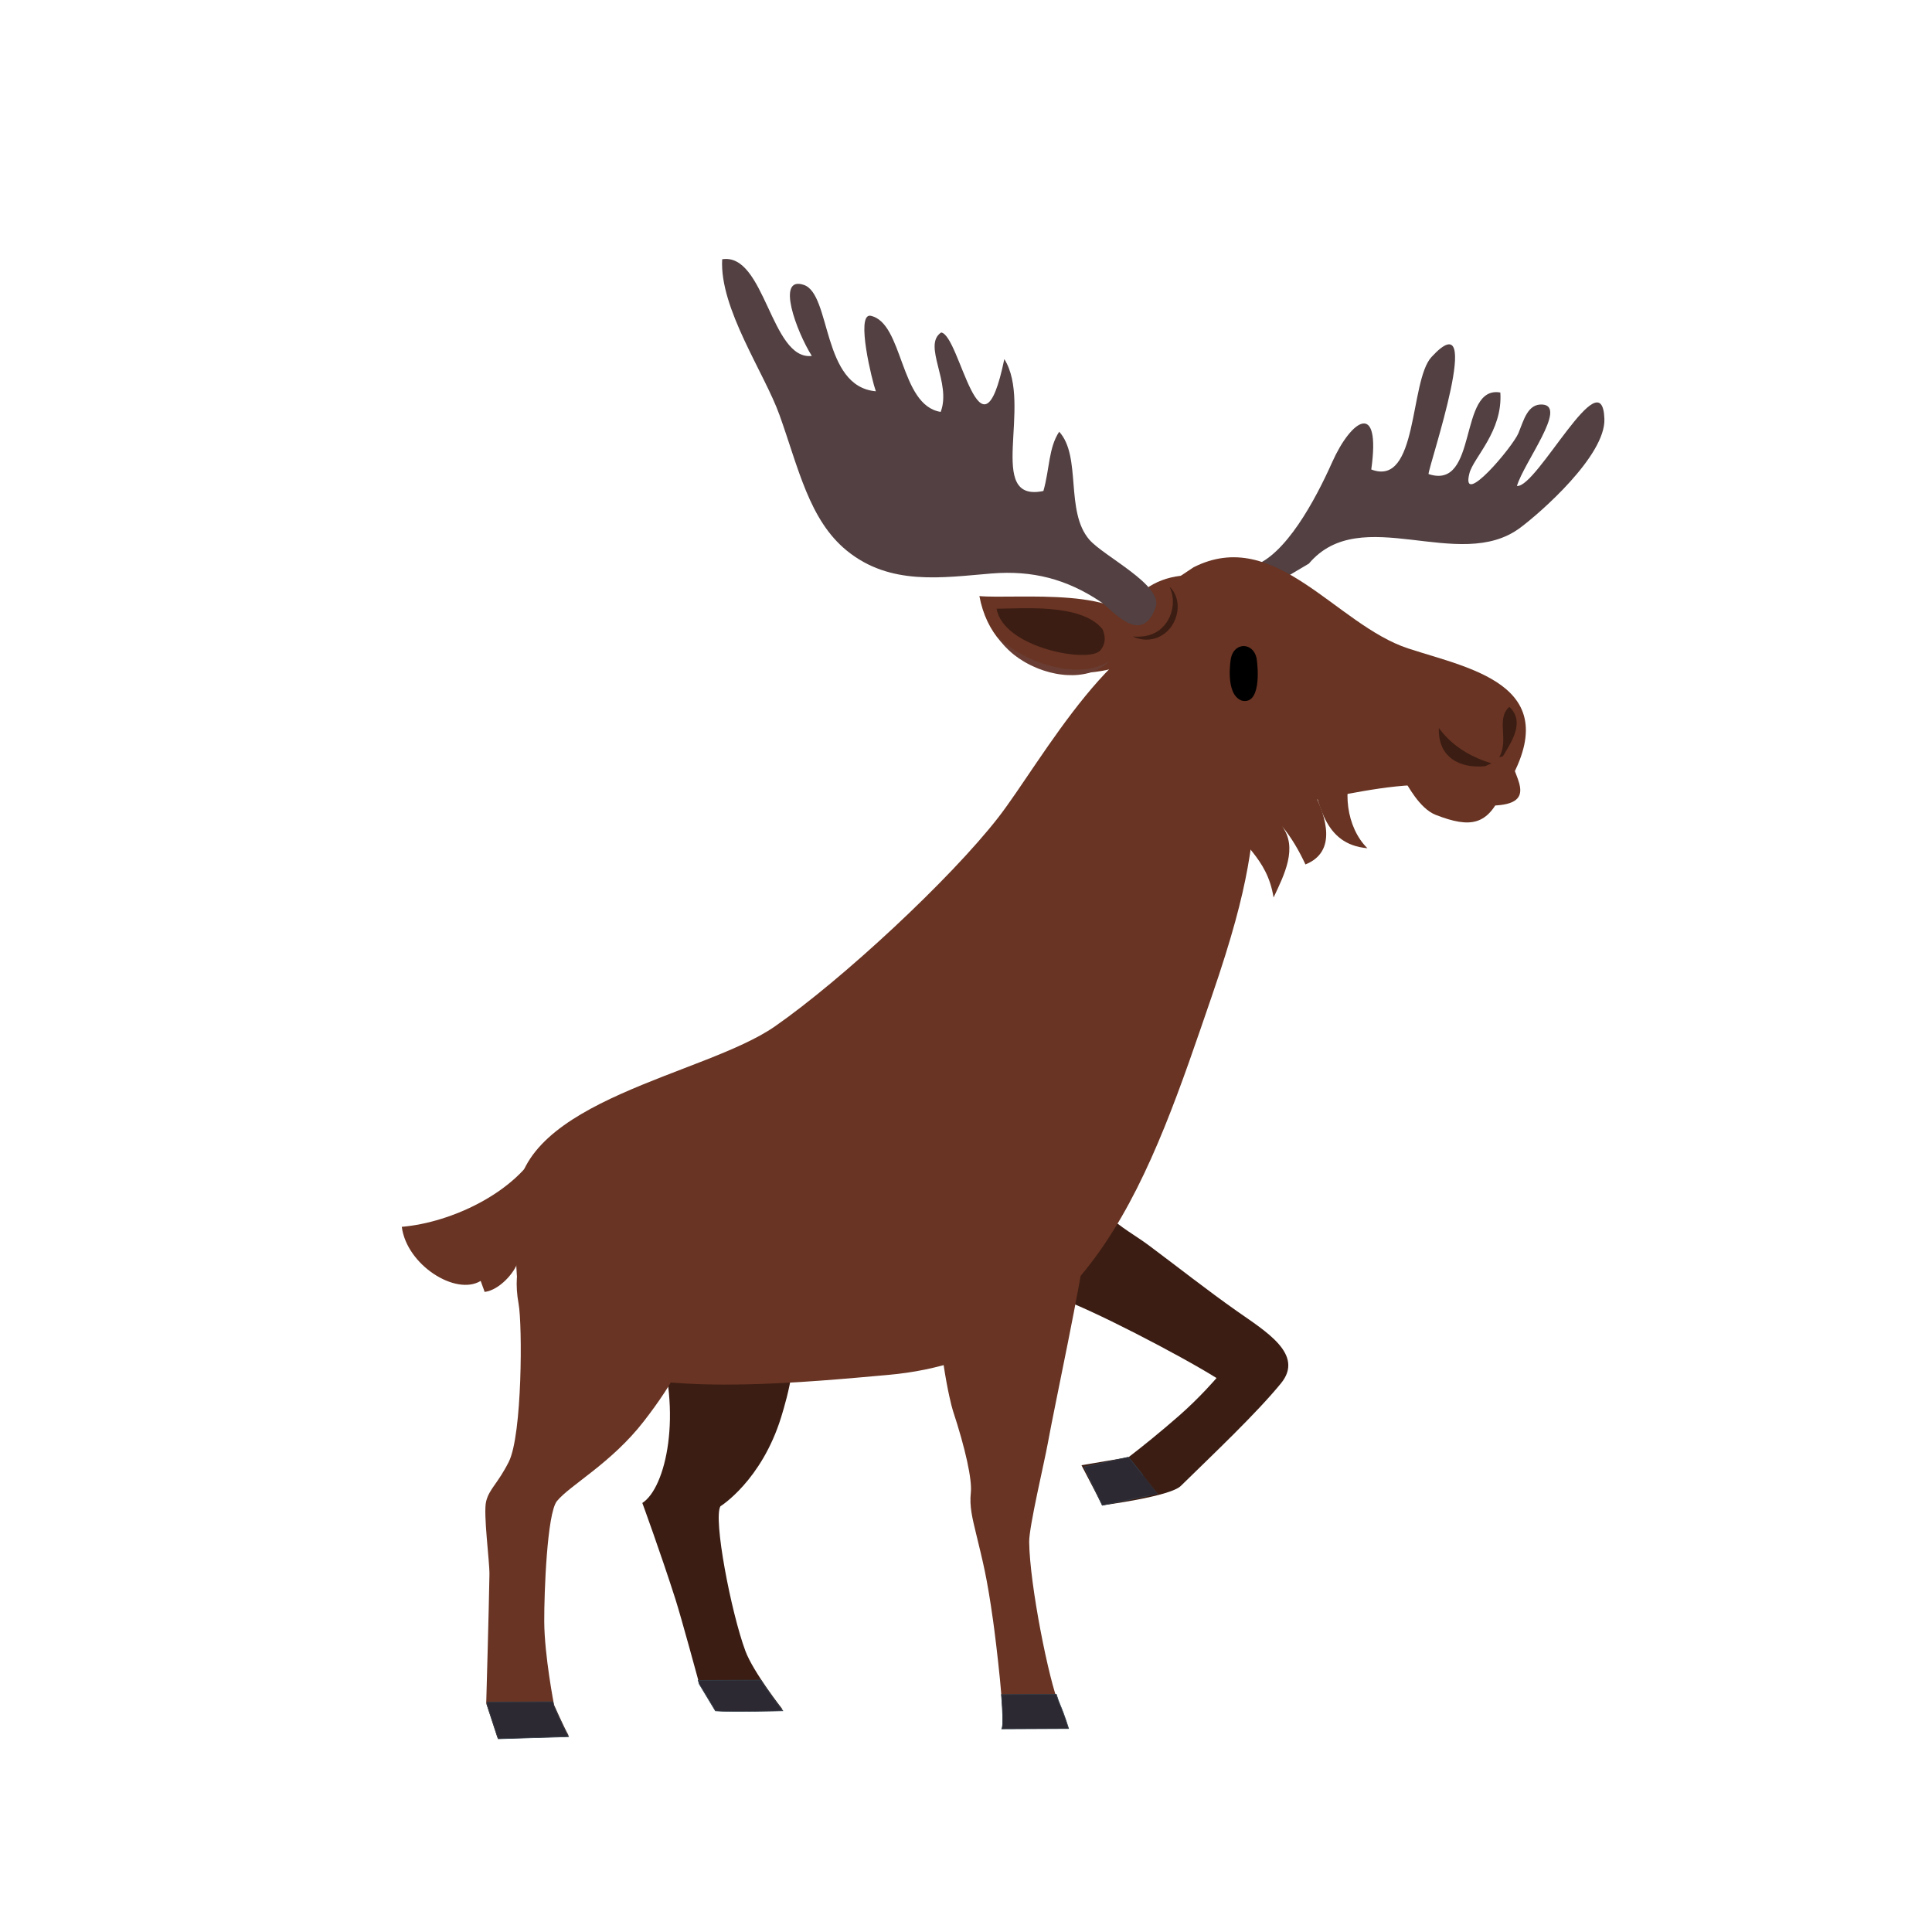<?xml version="1.0" encoding="utf-8"?>
<!-- Generator: Adobe Illustrator 26.1.0, SVG Export Plug-In . SVG Version: 6.00 Build 0)  -->
<svg version="1.1" id="Ñëîé_1" xmlns="http://www.w3.org/2000/svg" xmlns:xlink="http://www.w3.org/1999/xlink" x="0px" y="0px"
	 viewBox="0 0 3000 3000" style="enable-background:new 0 0 3000 3000;" xml:space="preserve">
<style type="text/css">
	.st0{fill:#693423;}
	.st1{fill:#3B1D13;}
	.st2{fill:#2D2933;stroke:#333D47;stroke-miterlimit:10;}
	.st3{fill:#524042;}
	.st4{fill:#693D33;}
	.st5{display:none;fill:#FFFFFF;}
</style>
<g>
	<path class="st0" d="M623.9,1905c7.6,59.4,83.9,107.6,122.5,84c1.3,4.3,4.9,12.9,6.1,17.1c23.4-2.8,47.4-31.2,51.3-46.4l35.1-179.4
		C802.4,1851,701.2,1898.5,623.9,1905z"/>
	<path class="st1" d="M1213,2200.5c10.4-33.8,29.5-102.5,12.5-143.8l-205.7,17.8c40.9,121,13.9,236.2-22.4,259.3
		c0,0,27.6,75.1,51.4,149.4c9.1,28.5,36.5,129.4,36.5,129.4l25,41.5c22.7,2.1,104.6-0.1,104.6-0.1s-45.4-57.7-57.5-90.5
		c-22.2-59.8-50.2-205.4-38.7-224.6C1118.7,2339,1182.5,2299.2,1213,2200.5z"/>
	<path class="st2" d="M1085.9,2615.1l25,41.5c22.7,2.1,104.6-0.1,104.6-0.1s-17.8-22.6-34.1-47.6l-97.2,0.4
		C1085.3,2612.9,1085.9,2615.1,1085.9,2615.1z"/>
	<path class="st1" d="M1711.7,2337.4c0,0,104.9-13.5,121.8-30c50.5-49.5,117-112.2,155.6-159.4c36.7-44.9-23.4-80.4-68.7-112.3
		c-46.6-32.8-91.2-68.1-136.8-102.1c-20.4-15.2-44.4-28-62.5-46c-14.7,30.3-59.7,98.5-80.1,127c49.4,15.9,192.3,90.3,248,125.2
		c0,0-25.1,29.6-58.6,58.9c-27.7,24.2-55.5,46.8-78.1,64.1l-73,12.4L1711.7,2337.4z"/>
	<path class="st2" d="M1752.1,2262.7l-68.7,15.1l28.2,59.6c0,0,85.6-17.8,85.4-17.6c-0.1,0.1,0.1-0.1,0.2-0.2
		C1797.3,2319.6,1752.8,2262.3,1752.1,2262.7z"/>
	<path class="st0" d="M1657.9,2684c0,0-5.8-19.5-13.6-37.7c-15.4-36.1-45.4-184.9-46.2-252c-0.3-23.5,23.6-123.7,28.8-152.5
		c11.2-61.9,52.1-250.3,60.4-319.4l-233.5,43.3c0.1,122.5,21.6,211.6,25.9,224.8c19.4,58.9,30,107.3,27.8,127.2
		c-2.4,21.6,2.6,40.6,8.2,63.9c10.7,44.6,16.4,64.5,26.3,134.5c4.5,32,19.7,157,13.4,168.3L1657.9,2684z"/>
	<path class="st2" d="M1555.6,2684.6l103.7-0.5c0,0-5.8-19.5-13.6-37.7c-1.7-3.9-3.5-9.1-5.5-15.5l-85.2,0.4
		C1557.2,2658.2,1558.1,2680.1,1555.6,2684.6z"/>
	<path class="st0" d="M827.9,1925.8c-11.3,8.2-33.7,38.1-22.6,99c5.9,32.2,5.8,203.4-15.3,245.2c-17.3,34.2-30.1,41.6-35.1,61.2
		c-4.8,18.8,5.4,92.6,5.1,113.7c-0.8,52.4-5,200-5,200l17.4,53.2l110.5-3.3c-8.9-16.2-22.6-47.5-22.6-47.5s-15-76.7-15.2-129.6
		c-0.2-43.8,4.3-167.9,19.7-186.8c20.5-25,84.5-58.9,134.9-123.9c44.8-57.8,83.6-121.5,96.7-208.9
		C1096.2,1998.1,884,1884.8,827.9,1925.8z"/>
	<path class="st2" d="M858.9,2642.5l-102.6,0.4c-0.1,2.5-0.1,3.9-0.1,3.9l17.4,53.2l109.2-3.3c-8.9-16.2-22.6-47.5-22.6-47.5
		S859.7,2646.8,858.9,2642.5z"/>
	<path class="st0" d="M1863.8,965.2c-125.8-9.5-246.6,217.6-313.4,303.8c-74.5,96-242.8,252.2-347.3,324.9
		c-108.5,75.5-396.2,114.2-400.9,270.2c-5.7,189.4,4.8,224,131.7,263.6c120.8,37.6,316.6,18.8,445.7,7.2
		c317.4-28.4,408-314.2,502-587.8c64-186.1,59.6-232,75.1-343.7L1863.8,965.2z"/>
	<path class="st3" d="M2491.3,650.4c-3.4-95.3-104.8,107.6-135.8,104.2c11-36.8,78.4-123.4,40-126.4c-23.4-1.9-29.5,24.7-37.6,44.2
		c-9,21.7-90.4,118-76.2,62.6c6.2-24.5,52.1-65.5,48-125.5c-66-11.7-33.5,152.5-111.5,126.6c0.3-13.2,89.5-274,4.6-181.7
		c-34.4,37.4-20.3,202.7-93.5,174.6c15.2-108.1-30.8-78.2-60.7-11.3c-26.4,59.2-72.6,144.8-122.8,161.1
		c1.7,20.3,35.9,39.7,51.1,17.4l35.5-21c80.9-95.9,233.3,15.4,328.3-55.8C2391.4,796.6,2493.4,707.5,2491.3,650.4z"/>
	<g>
		<path class="st0" d="M1520.8,925.6c56.8,5.1,234.7-16.5,247.7,57.5l-14.4,46.6C1662.8,1065.6,1542.4,1041.4,1520.8,925.6z"/>
	</g>
	<path class="st0" d="M2333,1229.4l-0.3-33.4c-39.3,41.5-147.2-28.8-209.4-8.9c14.1,12.1,47.2,16,58.5,26.6
		c2.7,2.6,21.6,41.5,47.5,51.6C2284.2,1286.7,2310.4,1281.3,2333,1229.4z"/>
	<g>
		<path class="st0" d="M1853.5,880.8c127-64.1,220.9,89.3,333.1,126.1c100.6,33,259.1,58.7,140.6,233.2
			c-145.4-59.5-278.8,25.4-421,10.7c-201.1-20.8-244-336.4-72.6-356.8L1853.5,880.8z"/>
	</g>
	<g>
		<path class="st0" d="M2346.5,1178.8c4.4,29.6,49,76.5-47,71.9c-61-2.9-121.1-43.2-147.5-98.7L2346.5,1178.8z"/>
	</g>
	<g>
		<path class="st0" d="M2041.1,1232.1l-294.3-123c-32.1,46.3-10.7,91.6,1.7,141.4c1.6-16.8,7.7-31.7,14.2-45.8
			c-4,54.9,37.9,119.1,76.6,145.4c-1.1-23.4-16.9-54.6,1.9-106.4c-15.4,59.6,9.9,94.6,72.2,105.9c-10.2-27.8-12.6-60.9-7.2-84.7
			c20.3,50,60.9,64.3,71.4,128.7c16.7-35.4,38.2-77.6,12.9-111c15.2,18.4,26.4,37.9,36.6,59.7
			C2076.7,1322.4,2058.7,1268.2,2041.1,1232.1z"/>
	</g>
	<path class="st0" d="M2103.7,1186.6l-70.8,4.7c15.2,55.7,22,119.9,90.4,125.8C2090.3,1284.7,2083.6,1224,2103.7,1186.6z"/>
	<path class="st1" d="M2234.3,1130.4c-1.9,45.3,32.4,63.4,72,59.3l9.6-4.4C2278.2,1173.8,2251.4,1154.2,2234.3,1130.4z"/>
	<path class="st1" d="M2343.7,1097.6c-21.3,18.5,0,51.8-15.8,78.2l5.8-1.5C2347,1151.9,2368.6,1120.9,2343.7,1097.6z"/>
	<g>
		<path class="st3" d="M1539.7,890.5c-76.7,6.3-157.4,19.4-224.7-35.4c-58.6-47.6-75.2-128.8-104.6-210.7
			c-23.4-65.4-93.3-165.5-89-241.8c66.5-10.7,75.5,157.4,139.2,150.1c-23.8-37.8-56.2-125.1-12.4-110.3
			c42.8,14.5,27.3,157.8,111.8,165.2c-5.7-15.5-31.2-119.2-8.8-117.4c52.1,9.9,45.1,139.2,109.5,149.4
			c17.3-45.3-28.8-103.5,0.7-123.3c29.4,3.6,61.4,219.1,98.1,41.3c44.9,71.4-30.1,223.8,60.7,204.8c9.7-34,7.9-66.9,24.5-92
			c35.1,38.4,8.8,123.6,46.8,167.6c22.6,26.1,115.1,70.8,103,104.9c-22.1,62-67.4,3.6-85.8-8.7C1656,899,1602.9,885.4,1539.7,890.5z
			"/>
	</g>
	<g>
		<path class="st1" d="M1547.5,945.2c37.8,0.2,130.8-9.1,164.2,31.4c0,0,10,18-3.1,33.3C1691.1,1030.4,1557.9,1006,1547.5,945.2z"/>
	</g>
	<g>
		<path class="st1" d="M1816.4,911.5c0,0,0.4,0.3,1,1c0.6,0.7,1.7,1.6,2.7,3c1.1,1.4,2.3,3.2,3.5,5.4c1.2,2.2,2.3,4.8,3.2,7.8
			c0.9,3,1.5,6.4,1.8,9.9c0.2,3.6,0.1,7.4-0.5,11.3c-0.6,3.9-1.7,7.9-3.2,11.8c-1.6,3.9-3.6,7.6-6.1,11.2c-2.5,3.5-5.4,6.6-8.7,9.4
			c-0.8,0.7-1.7,1.3-2.5,2c-0.9,0.6-1.7,1.2-2.6,1.7c-0.9,0.6-1.8,1.1-2.7,1.6c-0.9,0.5-1.8,1-2.7,1.4c-1.9,0.8-3.6,1.6-5.5,2.1
			c-1.8,0.6-3.7,1-5.4,1.3c-0.9,0.2-1.8,0.3-2.6,0.4c-0.9,0.1-1.7,0.2-2.6,0.3c-1.7,0.1-3.3,0.1-4.9,0.1c-1.5-0.1-3-0.3-4.4-0.4
			c-1.4-0.2-2.7-0.5-3.9-0.7c-1.2-0.2-2.3-0.5-3.4-0.8c-1-0.3-1.9-0.6-2.8-0.8c-1.7-0.6-2.9-1.2-3.8-1.5c-0.9-0.4-1.3-0.6-1.3-0.6
			s2,0,5.4,0.2c0.9,0,1.8,0,2.8,0c1,0,2.1,0,3.3-0.1c1.2-0.1,2.4-0.1,3.7-0.3c1.3-0.2,2.6-0.3,4-0.5c1.4-0.3,2.8-0.5,4.2-0.9
			c1.4-0.5,2.9-0.7,4.4-1.3c1.5-0.5,3-1,4.4-1.8c0.7-0.4,1.5-0.6,2.2-1c0.7-0.4,1.4-0.8,2.2-1.2c2.8-1.7,5.7-3.7,8.2-6.1
			c2.5-2.4,4.9-5,7-7.9c2.1-2.9,3.8-6,5.3-9.2c1.4-3.2,2.6-6.5,3.4-9.8c0.8-3.3,1.3-6.5,1.6-9.7c0.2-3.1,0.3-6.1,0-8.9
			c-0.1-1.4-0.3-2.7-0.5-4c-0.1-1.3-0.5-2.4-0.7-3.6c-0.2-1.2-0.6-2.1-0.8-3.1c-0.2-1-0.6-1.8-0.9-2.6c-0.5-1.6-1.1-2.9-1.5-3.7
			C1816.6,912,1816.4,911.5,1816.4,911.5z"/>
	</g>
	<g>
		<path class="st4" d="M1550.2,989.6c0,0,0.6,0.5,1.6,1.5c0.5,0.5,1.1,1.1,1.9,1.8c0.7,0.7,1.7,1.5,2.6,2.3c1,0.9,2,1.8,3.3,2.8
			c1.3,1,2.5,2.1,4,3.2c2.9,2.2,6.2,4.6,9.9,7c0.9,0.6,1.9,1.2,2.8,1.9c1,0.6,2,1.2,3,1.8c2,1.3,4.2,2.5,6.4,3.7
			c2.2,1.2,4.5,2.4,6.9,3.6c2.4,1.1,4.8,2.4,7.3,3.5c5,2.3,10.3,4.4,15.7,6.4c5.4,1.9,11,3.7,16.7,5.1c5.7,1.4,11.4,2.7,17,3.6
			c1.4,0.3,2.8,0.4,4.2,0.6c1.4,0.2,2.8,0.4,4.2,0.5c2.8,0.2,5.6,0.5,8.3,0.6c2.7,0.2,5.4,0.1,8,0.2c1.3,0,2.6-0.1,3.9-0.1
			c1.3-0.1,2.6-0.1,3.8-0.2c1.2-0.1,2.5-0.2,3.7-0.3c1.2-0.1,2.4-0.4,3.5-0.5c1.2-0.2,2.3-0.3,3.4-0.5c1.1-0.2,2.2-0.5,3.3-0.7
			c0.5-0.1,1.1-0.2,1.6-0.3c0.5-0.1,1-0.3,1.5-0.4c1-0.3,2-0.5,3-0.8c1.9-0.5,3.7-1.2,5.4-1.8c3.3-1.3,6.3-2.5,8.6-3.7
			c2.4-1.1,4.1-2.2,5.3-2.9c1.2-0.7,1.9-1.1,1.9-1.1s-0.5,0.5-1.6,1.5c-1,1-2.5,2.5-4.6,4.1c-2.1,1.7-4.8,3.6-8,5.5
			c-1.7,0.9-3.4,1.9-5.3,2.8c-1,0.4-2,0.9-3,1.3c-0.5,0.2-1,0.4-1.6,0.7c-0.5,0.2-1.1,0.4-1.6,0.6c-2.2,0.8-4.5,1.6-7,2.2
			c-2.4,0.7-5,1.2-7.6,1.7c-1.3,0.3-2.7,0.4-4,0.6c-1.4,0.2-2.7,0.4-4.1,0.5c-2.8,0.2-5.7,0.5-8.6,0.5c-5.8,0.1-11.9-0.2-17.9-1
			c-6.1-0.7-12.1-2-18.2-3.5c-6-1.6-11.9-3.5-17.5-5.7c-2.8-1.1-5.6-2.3-8.3-3.6c-1.3-0.6-2.7-1.3-4-1.9c-1.3-0.7-2.6-1.4-3.9-2
			c-2.6-1.3-5-2.8-7.4-4.2c-2.3-1.5-4.7-2.9-6.8-4.4c-2.2-1.5-4.3-3-6.2-4.5c-1-0.8-2-1.5-2.9-2.3c-0.9-0.8-1.8-1.5-2.7-2.3
			c-3.5-3-6.5-6-9-8.7c-1.3-1.3-2.4-2.7-3.4-3.9c-1.1-1.2-1.9-2.4-2.7-3.5c-1.7-2.1-2.7-3.9-3.5-5.1
			C1550.6,990.2,1550.2,989.6,1550.2,989.6z"/>
	</g>
	<g>
		<path d="M1911.3,1022.4c0,0-9.9,55.7,16.9,65.5c29.3,7.2,25.9-48.4,23-66C1945.5,996.7,1916.3,997.1,1911.3,1022.4z"/>
		<path class="st5" d="M1959.2,1026.8c0.1,7.6-5.1,12.7-13.1,12.8c-8,0.1-13.4-4.9-13.5-12.4s5.1-12.7,13.1-12.8
			C1953.8,1016.8,1959.2,1021.7,1959.2,1026.8z"/>
	</g>
</g>
</svg>
